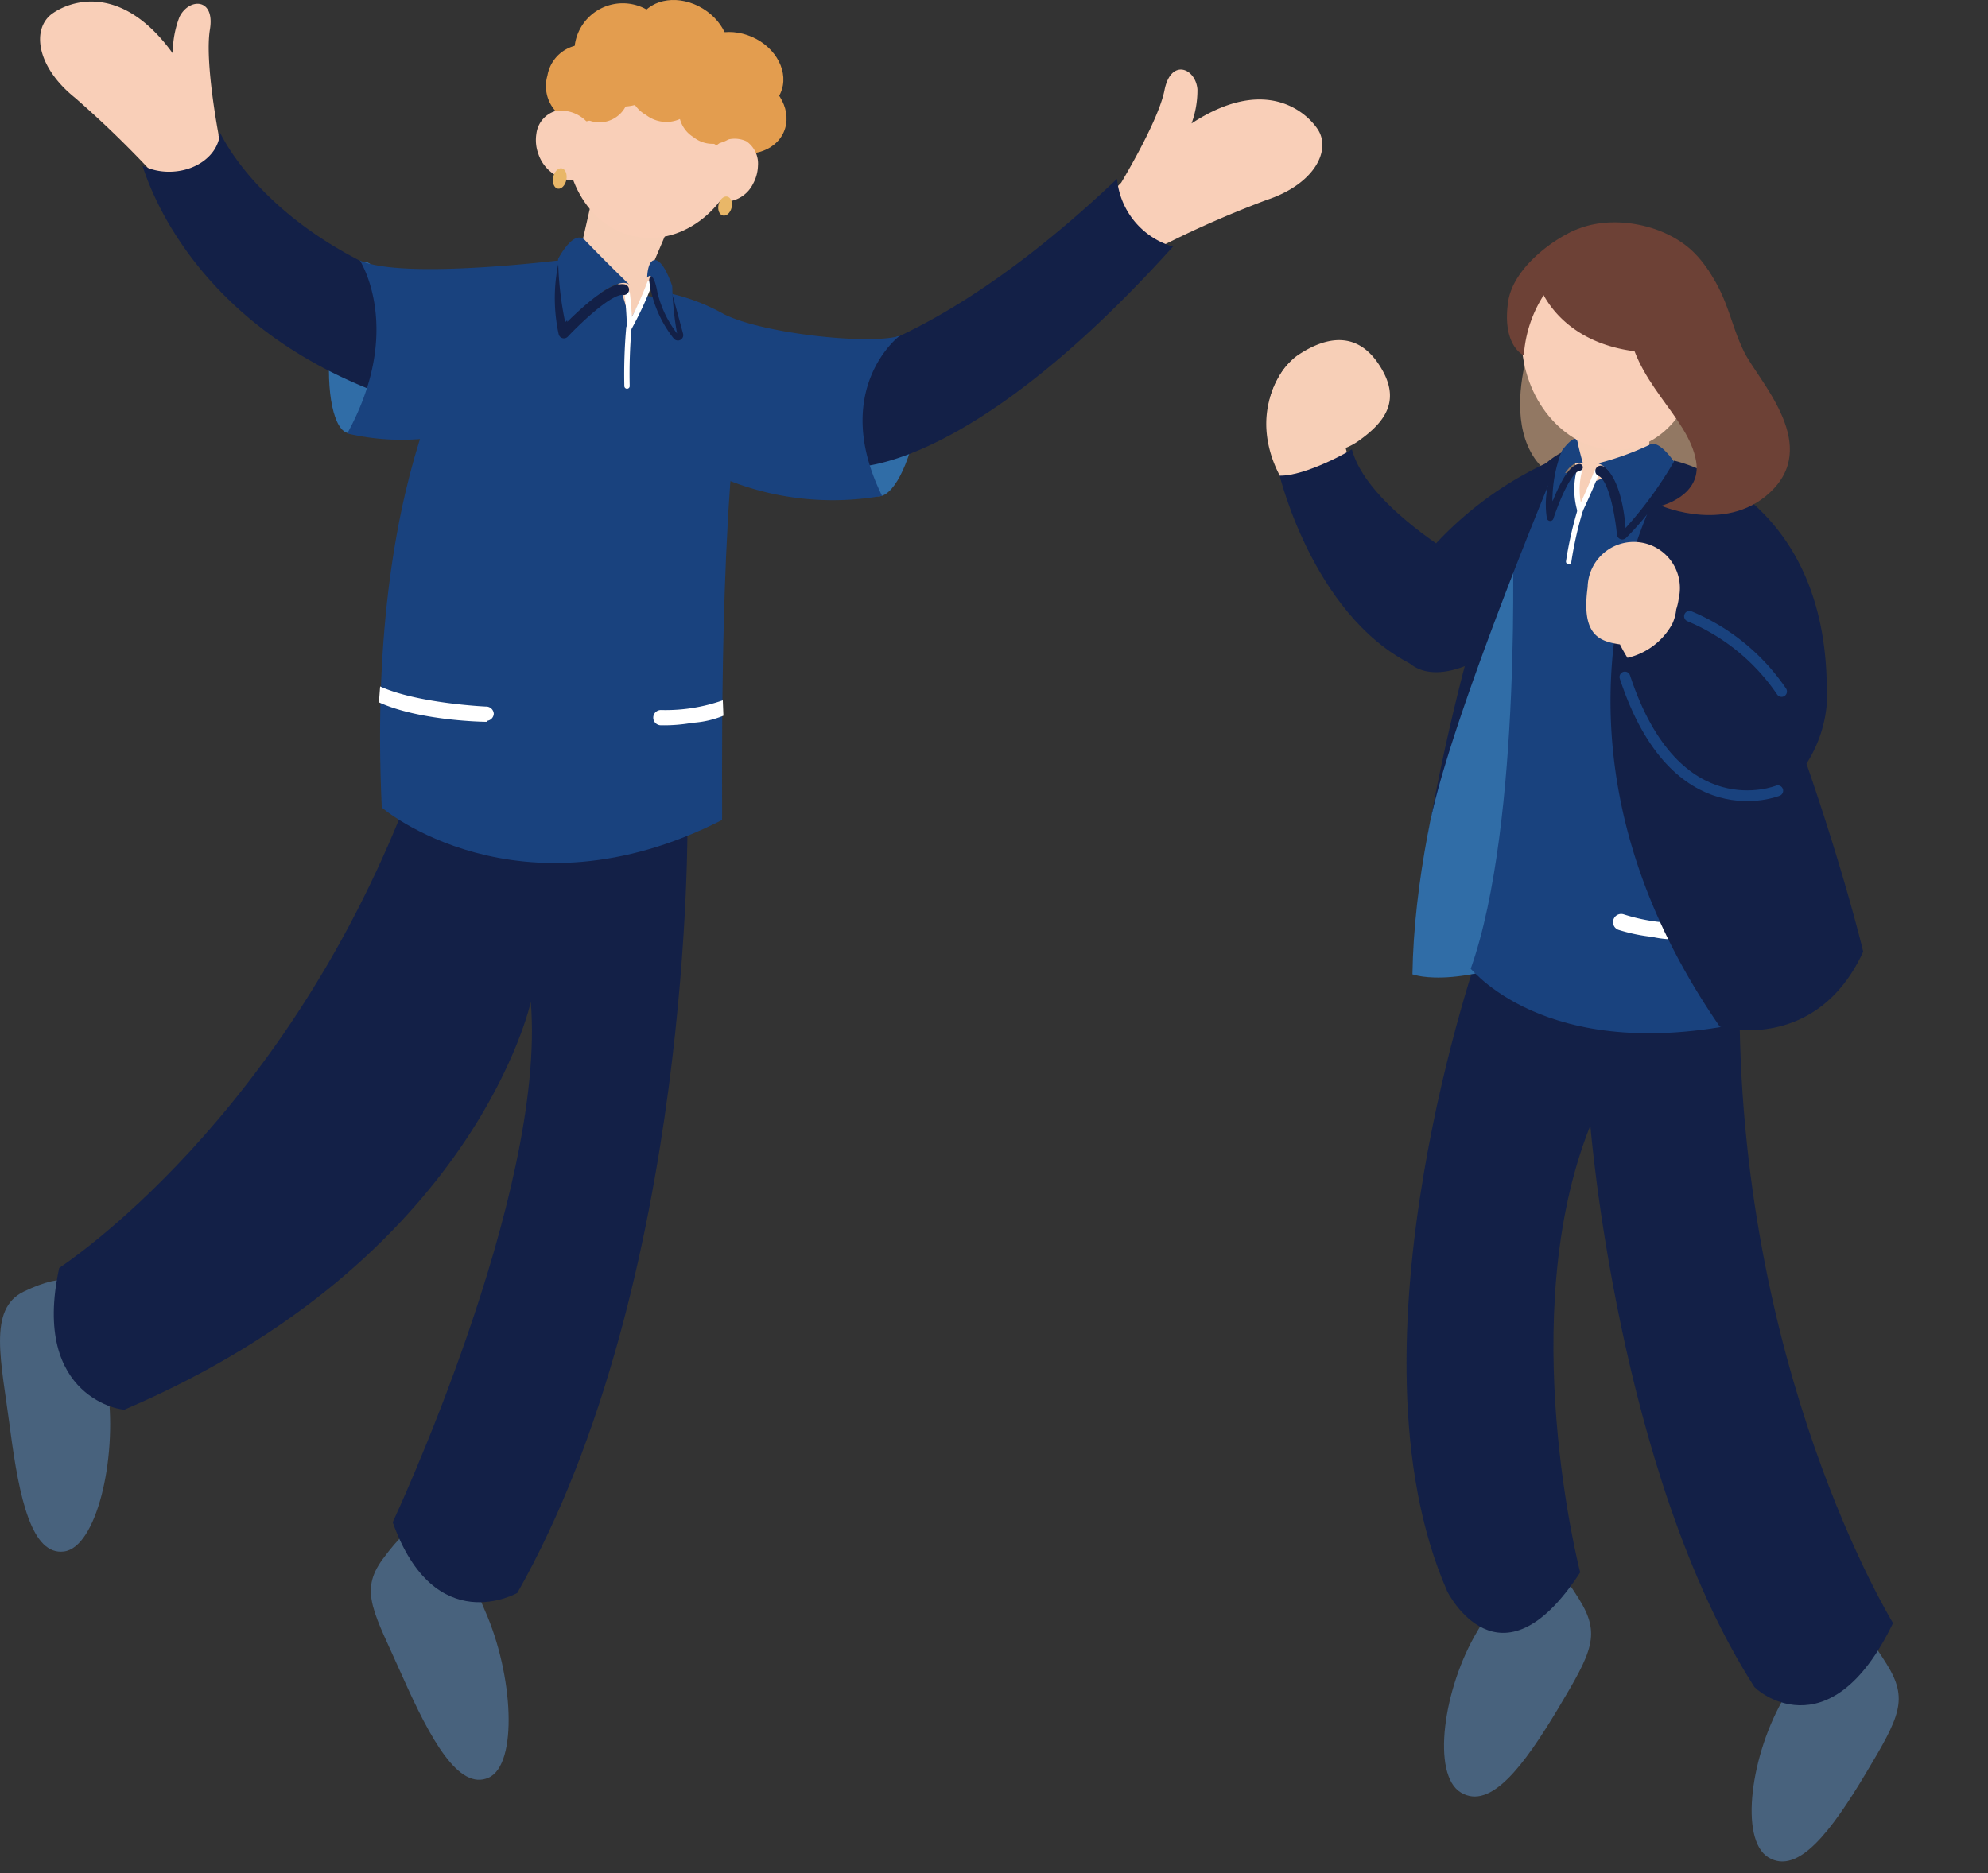 <svg xmlns="http://www.w3.org/2000/svg" width="185.3" height="174.657" viewBox="0 0 185.3 174.657">
  <rect x="0" y="0" width="185.3" height="174.657" fill="#333333" stroke="none"/>
  <g id="Group_190811" data-name="Group 190811" transform="translate(-86.362 -5088)">
    <g id="Group_190482" data-name="Group 190482" transform="translate(86.361 5088)">
      <path id="Path_496349" data-name="Path 496349" d="M31.265,130.7c2.636,5.946,5.271,10.69,8.033,9.466s2.318-9.6-.321-15.546-3.661-12.847-9.552-4.817c-2.222,3.032-.794,4.952,1.84,10.9" transform="translate(6.238 25.576)" fill="#48627d"/>
      <path id="Path_496350" data-name="Path 496350" d="M.952,111.768c.843,6.45,2.023,11.747,5.021,11.354s4.939-8.551,4.1-15,0-13.007-7.845-9.239c-3.392,1.627-2.117,6.434-1.274,12.884" transform="translate(0 21.529)" fill="#48627d"/>
      <path id="Path_496351" data-name="Path 496351" d="M63.174,65.52s.572,43.187-15.857,72.218c0,0-7.693,4.393-11.618-6.589,0,0,14.346-30.587,12.873-48.512,0,0-5.181,24.019-37.836,37.994,0,.157-8.792-.943-6.122-13.188.179-.163,21.354-13.78,33.035-45.312S63.174,65.52,63.174,65.52" transform="translate(0.905 10.776)" fill="#132047"/>
      <path id="Path_496352" data-name="Path 496352" d="M38.221,24.516s-10.6,12.4-9.029,45.843c-.078,0,12.717,10.832,31.714,1.176.078.079-.392-26.453,1.648-39.562s-20.566-9.029-20.566-9.029Z" transform="translate(6.393 4.919)" fill="#19427e"/>
      <path id="Path_496353" data-name="Path 496353" d="M45.5,15.118l-1.417,6.24,3.945,1.855,1,3.295L51.5,21.945l-.471-.353,1.83-4.3Z" transform="translate(9.708 3.328)" fill="#f7cfb7"/>
      <path id="Path_496354" data-name="Path 496354" d="M19.641,12.5l.07.09s-1.319-6.854-.819-9.858S16.922-.225,16.054,1.56a9.347,9.347,0,0,0-.622,3.393C10.787-1.474,6.1-.085,4.223,1.227c-1.928,1.35-1.6,4.892,2.1,7.868a96.011,96.011,0,0,1,8.807,8.738l5.47-1.674a11.6,11.6,0,0,0-.954-3.658" transform="translate(0.674 0.025)" fill="#f9cfb8"/>
      <path id="Path_496355" data-name="Path 496355" d="M104.349,10.839c-1.29-1.879-5.168-4.815-11.731-.5a9,9,0,0,0,.548-3.2c-.187-1.977-2.482-2.888-3.069.1-.508,2.582-3.295,7.372-4.041,8.628a11.9,11.9,0,0,0-2.281,3.2l4.534,3.489A96.024,96.024,0,0,1,99.623,17.47c4.509-1.494,6.057-4.69,4.726-6.632" transform="translate(18.447 1.17)" fill="#f9cfb8"/>
      <path id="Path_496356" data-name="Path 496356" d="M65.939,32.748c.65-4.121,2.315-7.282,3.718-7.06s2.013,3.741,1.362,7.862S68.7,40.832,67.3,40.61s-2.012-3.741-1.362-7.862" transform="translate(14.462 5.653)" fill="#306da7"/>
      <path id="Path_496357" data-name="Path 496357" d="M90.153,13.67C73.886,29.13,63.519,30.561,63.406,30.577l.61,4.954.534,4.963c2.634.447,13.449-1.22,30.826-20.513a7.264,7.264,0,0,1-5.219-6.312Z" transform="translate(13.962 3.009)" fill="#132047"/>
      <path id="Path_496358" data-name="Path 496358" d="M25.243,27.758c.426-4.407,1.9-7.871,3.284-7.738s2.166,3.817,1.74,8.224-1.9,7.871-3.284,7.737-2.166-3.816-1.74-8.223" transform="translate(5.533 4.407)" fill="#306da7"/>
      <path id="Path_496359" data-name="Path 496359" d="M18.1,10.107c-.06,2.039-2.154,3.68-4.739,3.68a5.646,5.646,0,0,1-2.476-.565C11.7,15.785,16.2,28.292,33.422,34.589l2.826-10.283C23.193,19.521,18.836,11.637,18.1,10.107" transform="translate(2.396 2.225)" fill="#132047"/>
      <path id="Path_496360" data-name="Path 496360" d="M51.67,22.323a18.529,18.529,0,0,1,5.573,2.04c3.532,1.806,13.5,2.905,16.406,2.04-.078,0-6.515,5.024-1.647,14.914a26.417,26.417,0,0,1-14.994-1.727c-8.4-3.375-12.246-9.735-9.969-12.088s4.632-5.18,4.632-5.18" transform="translate(10.216 4.915)" fill="#19427e"/>
      <path id="Path_496361" data-name="Path 496361" d="M47.251,19.8s-15.426,2-19.546.122c.059.122,4.122,6.476-1.177,16.131a22.1,22.1,0,0,0,9.009.236c4.65-.942,13.776-2.592,14.306-8.242s-2.59-8.246-2.59-8.246" transform="translate(5.841 4.359)" fill="#19427e"/>
      <path id="Path_496362" data-name="Path 496362" d="M43.465,10.395c1.027-5.3,5.495-8.89,9.976-8.022s7.282,5.87,6.255,11.17-5.495,8.89-9.976,8.02-7.282-5.869-6.255-11.168" transform="translate(9.524 0.493)" fill="#f9cfb8"/>
      <path id="Path_496363" data-name="Path 496363" d="M53.113,7.453c.827-1.872,3.356-2.569,5.648-1.556s3.48,3.352,2.653,5.224-3.356,2.569-5.648,1.556-3.48-3.352-2.653-5.224" transform="translate(11.638 1.195)" fill="#e39d4f"/>
      <path id="Path_496364" data-name="Path 496364" d="M41.837,6.306a3.471,3.471,0,0,1,3.979-2.843,3.472,3.472,0,0,1,2.329,4.3,3.47,3.47,0,0,1-3.979,2.843,3.472,3.472,0,0,1-2.329-4.3" transform="translate(9.189 0.745)" fill="#e39d4f"/>
      <path id="Path_496365" data-name="Path 496365" d="M56.385,53.51a16.015,16.015,0,0,1-5.741.905.713.713,0,0,0-.057,1.425,15.245,15.245,0,0,0,2.989-.234,9.055,9.055,0,0,0,2.866-.659" transform="translate(10.988 11.782)" fill="#fff"/>
      <path id="Path_496366" data-name="Path 496366" d="M28.947,53.933c3.756,1.716,9.8,1.83,10.031,1.814.06,0,.054-.078.11-.1A.7.7,0,0,0,39.652,55a.711.711,0,0,0-.746-.675h0c-.052,0-6.411-.3-9.847-1.873" transform="translate(6.374 11.548)" fill="#fff"/>
      <path id="Path_496367" data-name="Path 496367" d="M57.739,10.842a2.6,2.6,0,0,0-3.457,1.264c-.021.043-.039.087-.057.132s-.045.107-.071.16a3.772,3.772,0,0,0-.348,1.175,2.616,2.616,0,0,0,1.043,2.61,1.94,1.94,0,0,0,1.1.276,2.976,2.976,0,0,0,2.412-1.67,3.729,3.729,0,0,0,.451-1.675,2.524,2.524,0,0,0-1.073-2.271" transform="translate(11.838 2.333)" fill="#f9cfb8"/>
      <path id="Path_496368" data-name="Path 496368" d="M42.693,8.512a3.28,3.28,0,0,1,3.762,2.367c.023.062.031.122.05.187a3.808,3.808,0,0,1,.159,1.315,2.6,2.6,0,0,1-1.741,2.456,2.444,2.444,0,0,1-1.325,0,3.658,3.658,0,0,1-2.44-2.37,3.752,3.752,0,0,1-.174-1.867,2.527,2.527,0,0,1,1.711-2.089" transform="translate(9.014 1.861)" fill="#f9cfb8"/>
      <path id="Path_496369" data-name="Path 496369" d="M42.264,13.691c.1-.523.462-.893.8-.826s.53.545.426,1.069-.462.894-.8.827-.531-.547-.427-1.07" transform="translate(9.3 2.83)" fill="#e9b768"/>
      <path id="Path_496370" data-name="Path 496370" d="M54.9,15.765c.115-.488.478-.819.814-.741s.515.538.4,1.025-.478.819-.814.741-.515-.537-.4-1.025" transform="translate(12.08 3.305)" fill="#e9b768"/>
      <path id="Path_496371" data-name="Path 496371" d="M44.573,5.683a2.7,2.7,0,0,1,3.811.117,2.756,2.756,0,0,1-4.093,3.685,2.7,2.7,0,0,1,.282-3.8" transform="translate(9.609 1.09)" fill="#e39d4f"/>
      <path id="Path_496372" data-name="Path 496372" d="M48.42,5.574a3.1,3.1,0,0,1,4.318-.521,3.1,3.1,0,0,1,1.226,4.173,3.1,3.1,0,0,1-4.318.521A3.1,3.1,0,0,1,48.42,5.574" transform="translate(10.573 0.974)" fill="#e39d4f"/>
      <path id="Path_496373" data-name="Path 496373" d="M49.008,1.564C50.068-.172,52.672-.514,54.823.8S57.859,4.587,56.8,6.323s-3.664,2.078-5.815.764S47.948,3.3,49.008,1.564" transform="translate(10.693 -0.001)" fill="#e39d4f"/>
      <path id="Path_496374" data-name="Path 496374" d="M43.878,4.955a4.514,4.514,0,1,1,9.005.223,4.514,4.514,0,1,1-9.005-.223" transform="translate(9.662 0.054)" fill="#e39d4f"/>
      <path id="Path_496375" data-name="Path 496375" d="M52.871,4.464C53.7,2.592,56.227,1.9,58.52,2.908S62,6.26,61.173,8.132,57.817,10.7,55.524,9.687s-3.48-3.352-2.653-5.224" transform="translate(11.584 0.537)" fill="#e39d4f"/>
      <path id="Path_496376" data-name="Path 496376" d="M52.273,7.471a2.844,2.844,0,0,1,3.982-.406,2.843,2.843,0,0,1,.943,3.89,2.844,2.844,0,0,1-3.982.406,2.844,2.844,0,0,1-.943-3.89" transform="translate(11.415 1.419)" fill="#e39d4f"/>
      <path id="Path_496377" data-name="Path 496377" d="M47.912,22.595c.192,1.487.222,3.127.222,3.127a32.3,32.3,0,0,0,1.884-4.091" transform="translate(10.55 4.762)" fill="none" stroke="#fff" stroke-linecap="round" stroke-linejoin="round" stroke-width="0.5"/>
      <path id="Path_496378" data-name="Path 496378" d="M50.931,22.036s.3.952,1.246,4.5A10.491,10.491,0,0,1,50,21.4" transform="translate(11.009 4.711)" fill="none" stroke="#132047" stroke-linecap="round" stroke-linejoin="round" stroke-width="1"/>
      <path id="Path_496379" data-name="Path 496379" d="M49.437,21.518s.009-1.464.61-1.629c.882-.235,1.727,2.415,1.727,2.415a28.514,28.514,0,0,0,.451,4.415,10.126,10.126,0,0,1-1.83-3.828c-.2-1.116-.515-1.919-.958-1.373" transform="translate(10.886 4.375)" fill="#19427e"/>
      <path id="Path_496380" data-name="Path 496380" d="M43.125,20.173a15.359,15.359,0,0,0,.013,6.432s4.043-4.318,5.573-4.042" transform="translate(9.423 4.441)" fill="none" stroke="#132047" stroke-linecap="round" stroke-linejoin="round" stroke-width="1"/>
      <path id="Path_496381" data-name="Path 496381" d="M49.334,22.6s-1.924-1.845-4.2-4.2c-1.046-1.081-2.5,1.742-2.5,1.742a30.72,30.72,0,0,0,.658,5.9s4.821-4.717,6.038-3.441" transform="translate(9.389 3.995)" fill="#19427e"/>
      <path id="Path_496382" data-name="Path 496382" d="M47.9,30.481a49.135,49.135,0,0,1,.177-5.444" transform="translate(10.545 5.512)" fill="none" stroke="#fff" stroke-linecap="round" stroke-linejoin="round" stroke-width="0.5"/>
    </g>
    <g id="Group_190483" data-name="Group 190483" transform="translate(207.09 5104.99) rotate(7)">
      <path id="Path_496383" data-name="Path 496383" d="M2.184,1.84C.415,3.345-.9,7.3.774,9.159a5.927,5.927,0,0,0,7.894.016c2.371-2.144,3.625-4.4.985-7.426C7.309-.933,4.615-.231,2.184,1.84" transform="translate(0.084 14.082)" fill="#f7cfb7"/>
      <path id="Path_496384" data-name="Path 496384" d="M7.282,6.163a8.042,8.042,0,0,0,.964,2.763,6.813,6.813,0,0,1-5.8,2.84C2.455,11.7-1.688,7.291.79,1.694S7.282,6.163,7.282,6.163" transform="translate(0 16.285)" fill="#f7cfb7"/>
      <path id="Path_496385" data-name="Path 496385" d="M10.249,14.16c-2.518,5.682-5.086,10.193-8.04,8.886S-.622,13.6,1.9,7.919,4.392-4.3,10.914,3.773c2.462,3.044,1.853,4.7-.665,10.387" transform="translate(31.418 124.087)" fill="#48627d"/>
      <path id="Path_496386" data-name="Path 496386" d="M10.249,14.162c-2.518,5.683-5.086,10.194-8.04,8.885S-.622,13.6,1.9,7.919,4.392-4.3,10.913,3.774c2.463,3.044,1.854,4.705-.664,10.387" transform="translate(60.615 126.601)" fill="#48627d"/>
      <path id="Path_496387" data-name="Path 496387" d="M2.82,14.532S-5.78,53.1,7.056,74.741c0,0,6.015,9.1,12.08-3.272,0,0-9.061-22.9-4.137-41.479,0,0,6.489,31.878,21.5,50.036-.038.163,7.718,5.644,12.154-7.419-.13-.2-17.359-21.763-21.38-56.713S2.82,14.532,2.82,14.532" transform="translate(23.023 53.94)" fill="#132047"/>
      <path id="Path_496388" data-name="Path 496388" d="M.488,4.075S-3.033,17.959,8.835,17.5s12.752-5.915,9.1-10.781S9.592-.121,6.822.006.95,2.018.488,4.075" transform="translate(23.215 7.699)" fill="#927863"/>
      <path id="Path_496389" data-name="Path 496389" d="M13.132,0A33.4,33.4,0,0,0,2.308,10.066C-2.387,16.947.546,23.743,6.923,20.3S13.132,0,13.132,0" transform="translate(14.262 22.553)" fill="#132047"/>
      <path id="Path_496390" data-name="Path 496390" d="M4.147,11.431S-1.473,31.905.372,48.933c.083,0,4.782,1.258,15.017-5.454,0,0,1.174-42.871-3.355-43.458s-7.886,11.41-7.886,11.41" transform="translate(19.472 23.035)" fill="#306da7"/>
      <path id="Path_496391" data-name="Path 496391" d="M16.7,8.477S8.219,4.7,6.377,0C6.377.083,2.432,3.019,0,3.271c0,0,5.034,13.425,15.353,16.275" transform="translate(1.895 24.06)" fill="#132047"/>
      <path id="Path_496392" data-name="Path 496392" d="M0,6.149S4.28,33.207,1.132,47.3c.252.13,8.809,8.558,27.938,1.132,3.271-2.642-2.14-40.521-12.585-45.68S.252.235,0,6.149" transform="translate(24.038 23.493)" fill="#19427e"/>
      <path id="Path_496393" data-name="Path 496393" d="M7.118.052A17.066,17.066,0,0,1,.906.014.762.762,0,0,0,.6,1.506a16.275,16.275,0,0,0,3.192.271,9.572,9.572,0,0,0,3.136-.2" transform="translate(37.785 64.001)" fill="#fff"/>
      <path id="Path_496394" data-name="Path 496394" d="M3.5,0S17.511,1.174,20.111,18.624a12.177,12.177,0,0,1-.925,7.908c4.956,10.154,7.385,16.758,7.385,16.758-3.189,9.983-12.416,8.641-12.416,8.558C-9.336,25.421,3.5,0,3.5,0" transform="translate(34.717 21.462)" fill="#132047"/>
      <path id="Path_496395" data-name="Path 496395" d="M.018,4.684a4.3,4.3,0,1,1,8.556,0A5.636,5.636,0,0,1,8.467,5.74,4.2,4.2,0,0,1,8.26,7.149a6.409,6.409,0,0,1-3.753,3.629,14.211,14.211,0,0,1-.85-1.159C1.623,9.574-.038,9.136.018,4.684" transform="translate(31.635 29.458)" fill="#f7cfb7"/>
      <path id="Path_496396" data-name="Path 496396" d="M8.053,0S.25,27.517,0,37C0,37,.922,16.107,5.117,4.111A7.435,7.435,0,0,1,8.053,0" transform="translate(19.683 21.967)" fill="#132047"/>
      <path id="Path_496397" data-name="Path 496397" d="M6.811,0l.361,3.461-4.7,2.706L1.258,8.775l-.9-4.247L0,.784Z" transform="translate(28.694 18.097)" fill="#f7cfb7"/>
      <path id="Path_496398" data-name="Path 496398" d="M0,4.825A34.811,34.811,0,0,1,.477,0" transform="translate(29.607 27.176)" fill="none" stroke="#fff" stroke-linecap="round" stroke-linejoin="round" stroke-width="0.5"/>
      <path id="Path_496399" data-name="Path 496399" d="M1.676.033C1.3,1.6.574,3.765.574,3.765A6.976,6.976,0,0,1,.071,0" transform="translate(29.503 23.381)" fill="none" stroke="#fff" stroke-linecap="round" stroke-linejoin="round" stroke-width="0.5"/>
      <path id="Path_496400" data-name="Path 496400" d="M1.056,0A7.873,7.873,0,0,0,.3,6.091s.913-4.705,2.137-4.986" transform="translate(27.097 22.047)" fill="none" stroke="#132047" stroke-linecap="round" stroke-linejoin="round" stroke-width="0.628"/>
      <path id="Path_496401" data-name="Path 496401" d="M2.493,2.194S2.04,1.126,1.74.238.4,1.233.4,1.233a12.592,12.592,0,0,0-.3,4.8S.8,1.708,2.493,2.194" transform="translate(27.324 20.573)" fill="#19427e"/>
      <path id="Path_496402" data-name="Path 496402" d="M6.425,0A24.309,24.309,0,0,1,2.714,6.651S1.608,1.483,0,1.058" transform="translate(31.541 22.197)" fill="none" stroke="#132047" stroke-linecap="round" stroke-linejoin="round" stroke-width="1"/>
      <path id="Path_496403" data-name="Path 496403" d="M0,2.432A26.207,26.207,0,0,0,4.592.108C5.383-.463,7,1.412,7,1.412a36.7,36.7,0,0,1-3.726,6.7S2.388,2.968,0,2.432" transform="translate(31.212 20.138)" fill="#19427e"/>
      <path id="Path_496404" data-name="Path 496404" d="M16.07,7.244C14.449,2.072,9.658-1.031,5.37.314S-1.083,6.94.538,12.112s6.412,8.275,10.7,6.93,6.451-6.626,4.83-11.8" transform="translate(22.625 1.836)" fill="#f9cfb8"/>
      <path id="Path_496405" data-name="Path 496405" d="M.025,6.7S2.542,12.4,11.1,11.731c7.371-.578,7.019-5.184,4.371-8.346A9.7,9.7,0,0,0,14.037,2C9.338-1.691-.565-.351.025,6.7" transform="translate(23.678 0)" fill="#6d4136"/>
      <path id="Path_496406" data-name="Path 496406" d="M4.031,5.063A11.848,11.848,0,0,0,2.06,12.279C2.06,12.32-.1,11.649,0,7.5.087,4.141,3.822.954,5.416.114S5.285,3.3,4.031,5.063" transform="translate(21.056 1.13)" fill="#6d4136"/>
      <path id="Path_496407" data-name="Path 496407" d="M7.1,1.046C9.322,3.6,9.7,5.7,11.293,8.135c1.628,2.478,7.844,7.424,4.321,12.29S5.378,23.319,5.378,23.319s3.633-1.39,2.727-4.489C6.887,14.677,1.226,12.161.135,6.456S4.882-1.514,7.1,1.046" transform="translate(32.161 2.463)" fill="#6d4136"/>
      <path id="Path_496408" data-name="Path 496408" d="M9.375,5.914A19.4,19.4,0,0,0,0,0" transform="translate(41.405 35.687)" fill="none" stroke="#19427e" stroke-linecap="round" stroke-linejoin="round" stroke-width="1"/>
      <path id="Path_496409" data-name="Path 496409" d="M15.437,8.788S6.481,13.782,0,0" transform="translate(36.12 42.038)" fill="none" stroke="#19427e" stroke-linecap="round" stroke-linejoin="round" stroke-width="1"/>
    </g>
  </g>
</svg>
